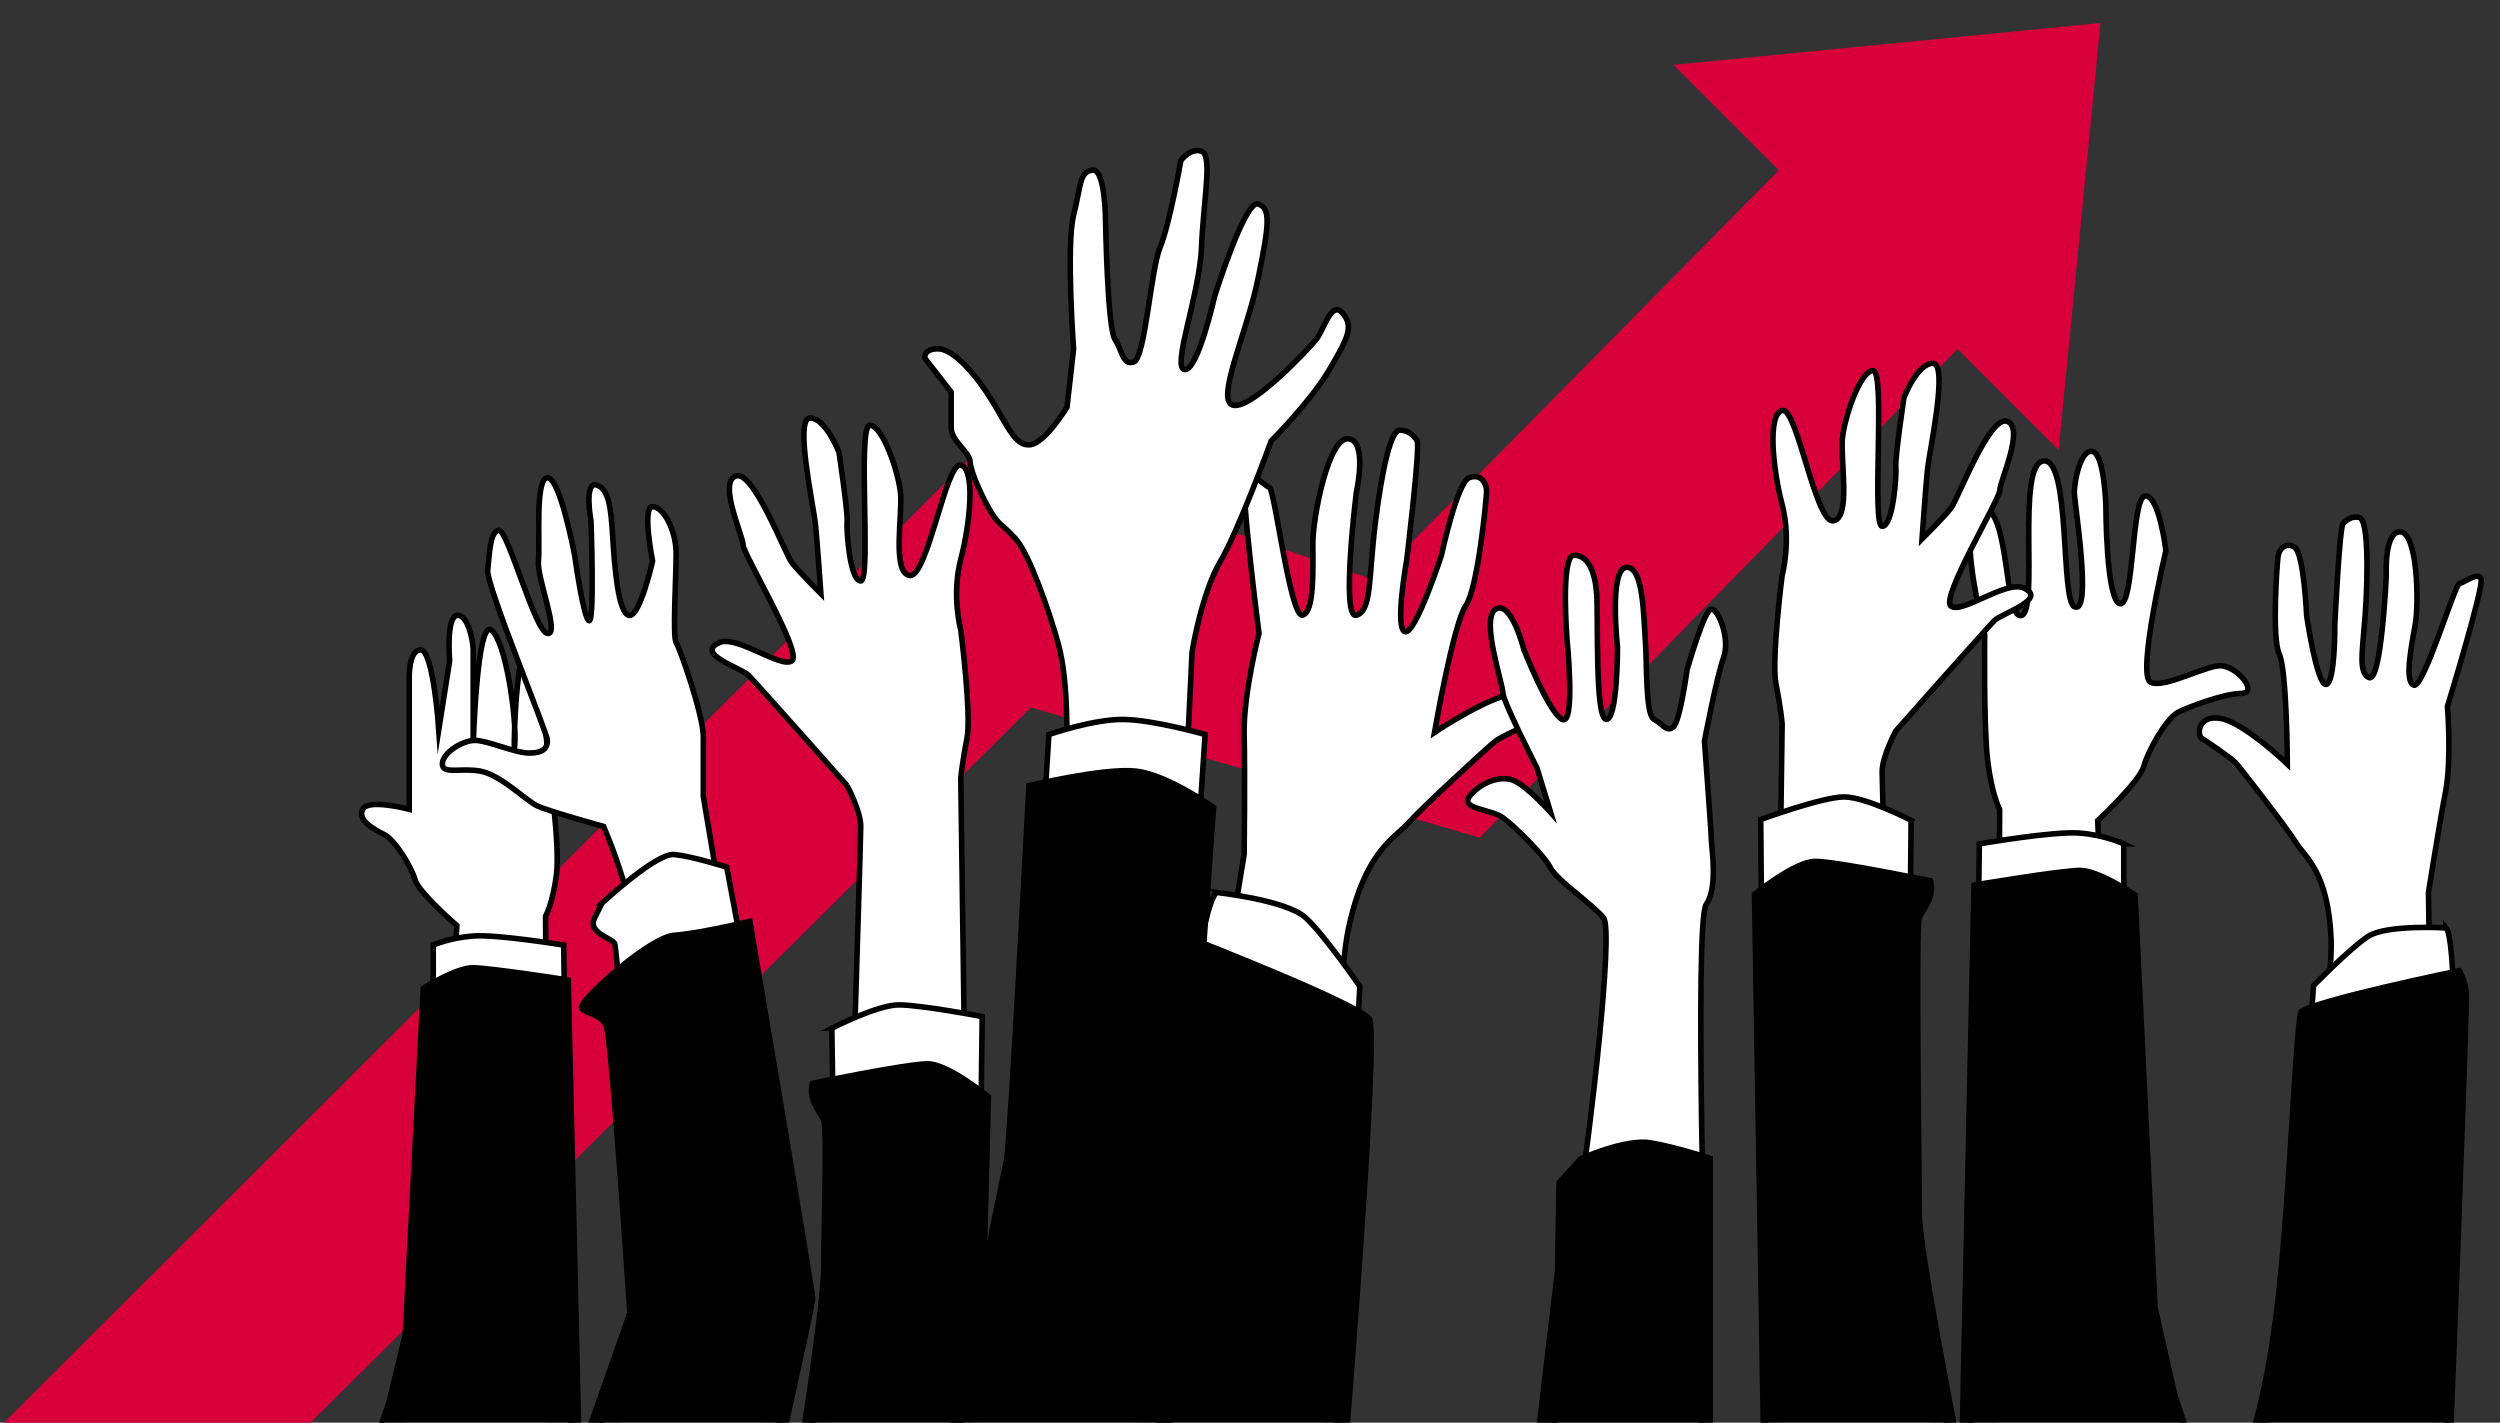 <?xml version="1.0" encoding="UTF-8"?>
<svg id="_レイヤー_1" data-name="レイヤー 1" xmlns="http://www.w3.org/2000/svg" xmlns:xlink="http://www.w3.org/1999/xlink" viewBox="0 0 404.65 230.27">
  <rect x="0" y="0" width="404.65" height="230.27" fill="#333333" stroke="none"/>
  <defs>
    <style>
      .cls-1, .cls-2, .cls-3 {
        stroke-width: 0px;
      }

      .cls-2 {
        fill: none;
      }

      .cls-3 {
        fill: #d7003a;
      }

      .cls-4 {
        clip-path: url(#clippath);
      }

      .cls-5 {
        fill: #fff;
        stroke: #000;
        stroke-miterlimit: 10;
        stroke-width: .9px;
      }
    </style>
    <clipPath id="clippath">
      <rect class="cls-2" width="404.65" height="230.27"/>
    </clipPath>
  </defs>
  <polygon class="cls-3" points="339.98 3.73 270.87 10.5 287.92 27.55 222.48 93.88 158.79 72.35 .65 230.27 50.26 230.27 166.87 114.51 239.52 135.59 316.85 56.49 333.21 72.84 339.98 3.73"/>
  <g class="cls-4">
    <g>
      <g>
        <path class="cls-5" d="M63.48,233.25s7.32-16.51,7.32-19.64,3.14-63.8,3.14-63.8c0,0-6.16-5.34-6.74-7.39-.59-2.05-3.22-6.45-4.98-7.33s-4.4-2.35-3.52-4.1c.88-1.76,7.54,0,7.54,0v-20.82s-.21-4.98,1.85-4.98,2.93,12.9,2.93,12.9l1.76-11.14s-.59-7.04,1.17-7.33,2.64,4.1,2.64,5.57v15.54s.59-20.52,2.93-18.76,4.1,14.07,3.81,18.47,0-15.54,2.05-15.54,3.52,19.64,3.52,19.64c0,0,1.76,12.31,1.17,17-.59,4.69-1.76,6.74-1.76,6.74,0,0,.29,66.26.29,68.02s.59,16.96.59,16.96h-25.7Z"/>
        <path class="cls-5" d="M70.13,152.97v4.69l-3.22,58.34-6.16,17.25h31.66l-1.17-80.28s-10.85-1.76-14.66-1.47-6.45,1.47-6.45,1.47Z"/>
        <path class="cls-1" d="M68.08,159.71l-2.93,56.29-4.4,18.13h33.42l-1.76-75.89s-12.87-2.01-15.83-2.05c-2.96-.05-8.5,3.52-8.5,3.52Z"/>
      </g>
      <g>
        <path class="cls-5" d="M98.87,233.25l6.74-21.06s-2.64-56.88-3.37-63.33c-.73-6.45-4.54-15.09-4.54-15.09,0,0-9.09-2.5-10.85-3.38s-5.86-4.98-9.09-5.57c-3.22-.59-6.16.59-6.16-1.17s3.22-3.81,5.28-3.81,6.45,2.05,8.8,2.05,2.93-.88,2.93-2.05-9.97-25.21-9.67-27.56.29-6.16,1.76-6.45c1.47-.29,5.86,16.42,7.92,16.71s-1.76-9.09-1.47-11.73c.29-2.64-.59-13.49,1.47-13.49s4.4,12.61,4.4,12.61c0,0,1.47,10.55,2.35,10.55s.29-16.12.29-16.12c0,0-1.17-6.45.88-5.86s2.35,3.81,2.64,8.5.88,12.31,2.64,12.61,3.81-8.8,3.81-8.8c0,0-1.76-8.8,0-8.8s3.81,3.81,3.81,7.62-.59,13.49,0,14.37,4.4,11.73,4.4,15.25v9.67s13.19,78.28,13.49,81.21-3.52,23.11-3.52,23.11h-24.92Z"/>
        <path class="cls-5" d="M97.4,146.23s8.8-8.21,11.73-7.92,8.5,2.05,8.5,2.05c0,0,12.61,67.14,12.61,69.48s-4.98,23.41-4.98,23.41h-29.02s7.62-19.3,7.62-21.35-3.8-58.34-4.39-59.22-4.41-1.76-3.23-4.1l1.17-2.35Z"/>
        <path class="cls-1" d="M121.73,148.57s10.26,60.39,10.26,61.57-5.13,24-5.13,24h-32.98l7.62-21.65s-2.93-44.27-3.81-46.32c-.88-2.05-4.98-1.76-3.81-3.81,1.17-2.05,11.14-11.14,15.25-11.43s12.61-2.35,12.61-2.35Z"/>
      </g>
      <g>
        <path class="cls-5" d="M137.12,127.17s-14.79-16.71-15.97-17.88-8.76-3.47-4.71-5.28c2.83-1.26,10.09,4.32,11.76,2.93s-7.93-17.3-7.93-18.76-4.07-10.09-1.18-11.13,7.95,12.6,9.11,14.07c1.16,1.47,4.67,4.98,4.67,4.98,0,0-.58-8.21-.87-11.14-.29-2.93-3.45-17.3-.89-17.3s4.69,5.56,4.69,5.56c0,0,1.44,9.68,1.31,11.15-.14,1.47.45,9.67,2.21,9.67s-.59-25.21,1.47-25.21,4.69,7.62,4.98,11.14c.29,3.52-1.4,12.76,1.47,13.18s5.88-18.51,8.27-17.87,1.53,9.38,0,15.25c-1.53,5.86,0,11.43,0,11.43,0,0,1.76,13.78,1,17.59-.77,3.81-1,6.45-1,6.45l1.19,87.07v20.18h-23.83l4.24-26.34s2.21-70.64,2.21-73.14-2.21-6.61-2.21-6.61Z"/>
        <path class="cls-5" d="M134.64,166.43s7.33-3.78,10.85-3.78,13.49,1.89,13.49,1.89l-.88,68.72h-26.97l4.1-28.39-.59-38.44Z"/>
        <path class="cls-1" d="M131.12,174.96s15.54-3.22,19.06-3.22,10.26,5.57,10.26,5.57l-1.47,55.95h-29.61s3.52-22.23,3.52-28.1c0-5.86.59-22.28,0-23.75-.59-1.47-2.64-3.22-1.76-6.45Z"/>
      </g>
      <g>
        <path class="cls-5" d="M214.47,233.25s1.06-70.04,3.76-82.8c2.7-12.76,7.49-14.73,9.74-17.26,2.25-2.53,12.94-12.37,14.06-13.22,1.12-.84,6.2-3.12,7.18-3.53s1.54-4.35-2.96-4.35-14.07,6.47-14.07,6.47c0,0,3.1-17.72,5.07-20.53,1.97-2.81,3.37-17.44,3.37-18.56s-.84-2.89-2.81-2.15c-1.97.74-4.5,12.56-4.5,12.56,0,0-4.22,12.94-5.91,12.37s.28-11.53.28-11.53c0,0,2.25-18.56,1.69-19.4s-1.41-1.69-2.81-1.69-2.81,5.91-3.94,14.9c-1.12,9-.56,14.36-3.09,15.05-2.53.69,0-19.84,0-19.84,0,0,1.9-8.44-1.3-8.72s-5.73,12.66-5.73,16.87.28,11.27-1.69,11.68c-1.97.41-4.5-20.4-5.34-20.68s-3.09-2.89-3.94-1.59c-.84,1.31,2.25,25.21,2.25,25.21,0,0-2.54,9.84-2.4,16.31.15,6.47,0,19.45,0,19.45l-15.6,94.95h28.68Z"/>
        <path class="cls-5" d="M196.89,144.45s11.39,1.23,14.49,4.13c3.09,2.9,8.72,11.06,8.72,11.06l-3.94,74.51-32.2-.79s8.58-85.25,12.94-88.9Z"/>
        <path class="cls-1" d="M192.89,151.47s27.48,10.69,29.17,13.22-3.83,69.44-3.83,69.44h-35.82s7.31-74.91,8.01-77.94,2.47-4.72,2.47-4.72Z"/>
      </g>
      <g>
        <path class="cls-5" d="M156.08,233.35s8.53-30.39,8.53-30.85,4.57-40.66,6.7-61.07c2.13-20.41,1.52-31.67,0-37.16-1.52-5.48-4.71-14.62-6.92-17.06-2.21-2.44-2.63-2.13-3.94-4.26-1.32-2.13-3.41-6.7-3.43-8.22s-3.06-3.35-3.06-5.48v-5.79l-4.26-5.48s-.3-1.52,2.13-1.52,5.98,3.96,8.63,8.22c2.64,4.26,3.86,7.61,6.3,7.31,2.44-.3,5.95-6.09,5.95-6.09l1.06-9.44s-1.22-16.75,0-21.62c1.22-4.87.91-7,3.05-7.31s2.13,8.53,2.13,8.53c0,0,.3,17.06,1.52,18.88s1.22,4.26,3.05,3.65,2.74-14.92,4.26-18.58c1.52-3.65,3.35-14.01,3.35-14.01,0,0,1.52-2.13,3.35-1.52s.3,7.92,0,15.53c-.3,7.61-4.87,19.49-2.74,19.8s4.87-11.88,4.87-11.88c0,0,4.87-15.53,7-14.92,2.13.61,1.83,3.35,0,12.18-1.83,8.83-7,19.8-3.96,20.41s12.18-9.14,13.4-10.66,2.44-6.4,4.26-4.26c1.83,2.13.91,3.96-2.13,9.14-3.05,5.18-9.44,11.57-9.44,11.57,0,0-5.18,14.31-8.22,19.49-3.05,5.18-4.57,14.62-4.57,14.62,0,0-3.65,76.83-4.26,80.29-.61,3.46-3.35,47.47-3.35,47.47l-29.24.09Z"/>
        <path class="cls-5" d="M169.78,118.89s7-2.44,11.88-2.44,13.4,2.44,13.4,2.44l-7.61,114.46h-32.59s10.66-49.28,10.96-53.55c.3-4.26,3.96-60.91,3.96-60.91Z"/>
        <path class="cls-1" d="M166.13,126.81s12.5-3.05,17.82-2.44,12.94,6.09,12.94,6.09l-7.31,102.88-36.55.79s8.83-43.68,9.44-46.42,3.65-60.91,3.65-60.91Z"/>
      </g>
      <g>
        <path class="cls-5" d="M250.97,233.25l2.39-9.22s.56-18.84,2.25-29.53c1.69-10.69,5.62-43.77,3.94-45.93-1.69-2.16-7.58-6.1-8.57-8.07-.99-1.97-5.77-6.75-7.74-8.16s-7.03-1.37-5.34-3.5c1.69-2.13,5.06-3.53,7.31-2.41,2.25,1.12,5.77,5.06,5.77,5.06l-2.22-7.22s-5.52-10.78-5.52-12.19-3.66-12.09-1.12-13.5c2.53-1.41,4.5,6.47,4.5,6.47,0,0,3.94,10.1,6.19,11.38,2.25,1.28.84-12.78.84-12.78,0,0-1.12-13.78,1.12-13.78s3.37,2.53,3.66,6.19c.28,3.66-.3,20.23,1.54,20.38s1.84-11.66,1.84-11.66c0,0-1.41-12.66,1.41-12.94s2.81,8.16,3.09,11.81c.28,3.66,0,12.07,1.41,12.78s1.97,2.12,3.09,1.28,2.25-9.28,2.25-9.28c0,0,2.81-9.84,3.94-9.84s3.09,4.78,1.97,7.87c-1.12,3.09-3.09,13.5-3.09,13.5,0,0,1.12,14.9,1.12,16.03s1.12,7.59-.84,10.41,0,68.9,0,68.9l-1.12,18.82-24.04-.89Z"/>
        <path class="cls-1" d="M255.61,187.17s7.31-3.33,11.53-2.65c4.22.68,10.12,2.65,10.12,2.65v46.97h-28.97l3.36-28.39.26-14.51,3.7-4.07Z"/>
      </g>
      <g>
        <path class="cls-5" d="M366.96,233.12s10.81-69.95,10.36-80.95c-.44-11-4.14-13.32-5.66-15.74-1.51-2.42-9.01-12.13-9.83-12.99s-4.71-3.47-5.47-3.95-.67-3.84,3.08-3.2,10.79,7.38,10.79,7.38c0,0-.07-15.18-1.31-17.8-1.24-2.62-.34-14.99-.18-15.92.16-.94,1.11-2.29,2.64-1.39s1.97,11.09,1.97,11.09c0,0,1.68,11.36,3.16,11.13s1.4-9.64,1.4-9.64c0,0,.76-15.76,1.34-16.39s1.41-1.21,2.58-1.01,1.5,5.31,1.17,12.96c-.34,7.65-1.57,12.03.44,12.97s2.81-16.51,2.81-16.51c0,0-.39-7.29,2.32-7.07,2.7.22,2.98,11.34,2.38,14.85-.6,3.51-1.83,9.34-.25,9.96s6.63-16.34,7.38-16.45,2.98-1.97,3.5-.76-5.44,20.66-5.44,20.66c0,0,.72,8.55-.32,13.91-1.04,5.36-2.75,16.19-2.75,16.19l1.3,88.31-27.41.37Z"/>
        <path class="cls-5" d="M395.93,150.19s-9.65-.59-12.64,1.38-8.82,7.97-8.82,7.97l-4.21,59.15-4.83,14.92,30.45-.53s3.16-79.24.05-82.9Z"/>
        <path class="cls-1" d="M398.26,156.61s-24.38,5-26.15,6.87c-.92.98-1.77,27.8-3.72,45.8-1.77,16.33-4.7,24.04-4.7,24.04l33.35.64s2.76-70.46,2.6-73.08c-.16-2.62-1.39-4.28-1.39-4.28Z"/>
      </g>
      <g>
        <path class="cls-5" d="M351.11,232.2s-8.11-19.66-8.11-23.39c0-3.74-3.47-75.98-3.47-75.98,0,0,6.82-6.36,7.47-8.8s3.57-7.68,5.52-8.73c1.39-.75,7.4-3.04,10.2-3.06s-.19-3.99-2.97-4.46c-2.28-.39-9.42,3.79-11.67,2.64-2.25-1.15,2.49-21.3,2.49-21.3,0,0-1.05-8.86-3.32-8.86s-1.79,17.76-4.08,17.46-2.32-15.92-2.32-15.92c0,0-.24-8.38-2.18-8.73s-2.92,4.89-2.92,6.63c0,1.75,2.98,19.92,0,18.5-2.25-1.07-.57-24.19-5.01-23.59-4.44.59-.68,24.26-3.55,25.01-2.88.75-1.82-17.91-6.44-17.31-4.62.6.49,20.43.49,20.43,0,0-.18,14.66.47,20.25.65,5.59,1.95,8.03,1.95,8.03,0,0-.32,78.91-.32,81s-.65,20.19-.65,20.19h28.46Z"/>
        <path class="cls-5" d="M343.75,136.59v5.59s3.57,69.48,3.57,69.48l6.82,20.54h-35.06s1.3-95.61,1.3-95.61c0,0,12.01-2.09,16.23-1.75s7.14,1.75,7.14,1.75Z"/>
        <path class="cls-1" d="M346.02,144.62l3.25,67.03,4.87,21.6h-37.01s1.95-90.38,1.95-90.38c0,0,14.25-2.39,17.53-2.44s9.42,4.19,9.42,4.19Z"/>
      </g>
      <g>
        <path class="cls-5" d="M306.85,118.32s14.79-16.71,15.97-17.88c1.17-1.17,8.76-3.47,4.71-5.28-2.83-1.26-10.09,4.32-11.76,2.93-1.68-1.39,7.93-17.3,7.93-18.76,0-1.47,4.07-10.09,1.18-11.13s-7.95,12.6-9.11,14.07c-1.16,1.47-4.67,4.98-4.67,4.98,0,0,.58-8.21.87-11.14.29-2.93,3.45-17.3.89-17.3s-4.69,5.56-4.69,5.56c0,0-1.44,9.68-1.31,11.15.14,1.47-.45,9.67-2.21,9.67s.59-25.21-1.47-25.21-4.69,7.62-4.98,11.14c-.29,3.52,1.4,12.76-1.47,13.18s-5.88-18.51-8.27-17.87-1.53,9.38,0,15.25c1.53,5.86,0,11.43,0,11.43,0,0-1.76,13.78-1,17.59.77,3.81,1,6.45,1,6.45l-1.19,87.07v29.04s26.48,0,26.48,0l-6.9-35.19s-2.21-70.64-2.21-73.14c0-2.5,2.21-6.61,2.21-6.61Z"/>
        <path class="cls-5" d="M309.33,132.77s-7.33-3.78-10.85-3.78-13.49,3.66-13.49,3.66l.88,100.6h29.63s-6.76-37.25-6.76-37.25l.59-63.23Z"/>
        <path class="cls-1" d="M312.85,142.19s-15.54-3.22-19.06-3.22c-3.52,0-10.26,5.57-10.26,5.57l1.47,88.72h32.27s-6.17-31.09-6.17-36.95c0-5.86-.59-46.19,0-47.66s2.64-3.22,1.76-6.45Z"/>
      </g>
    </g>
  </g>
</svg>